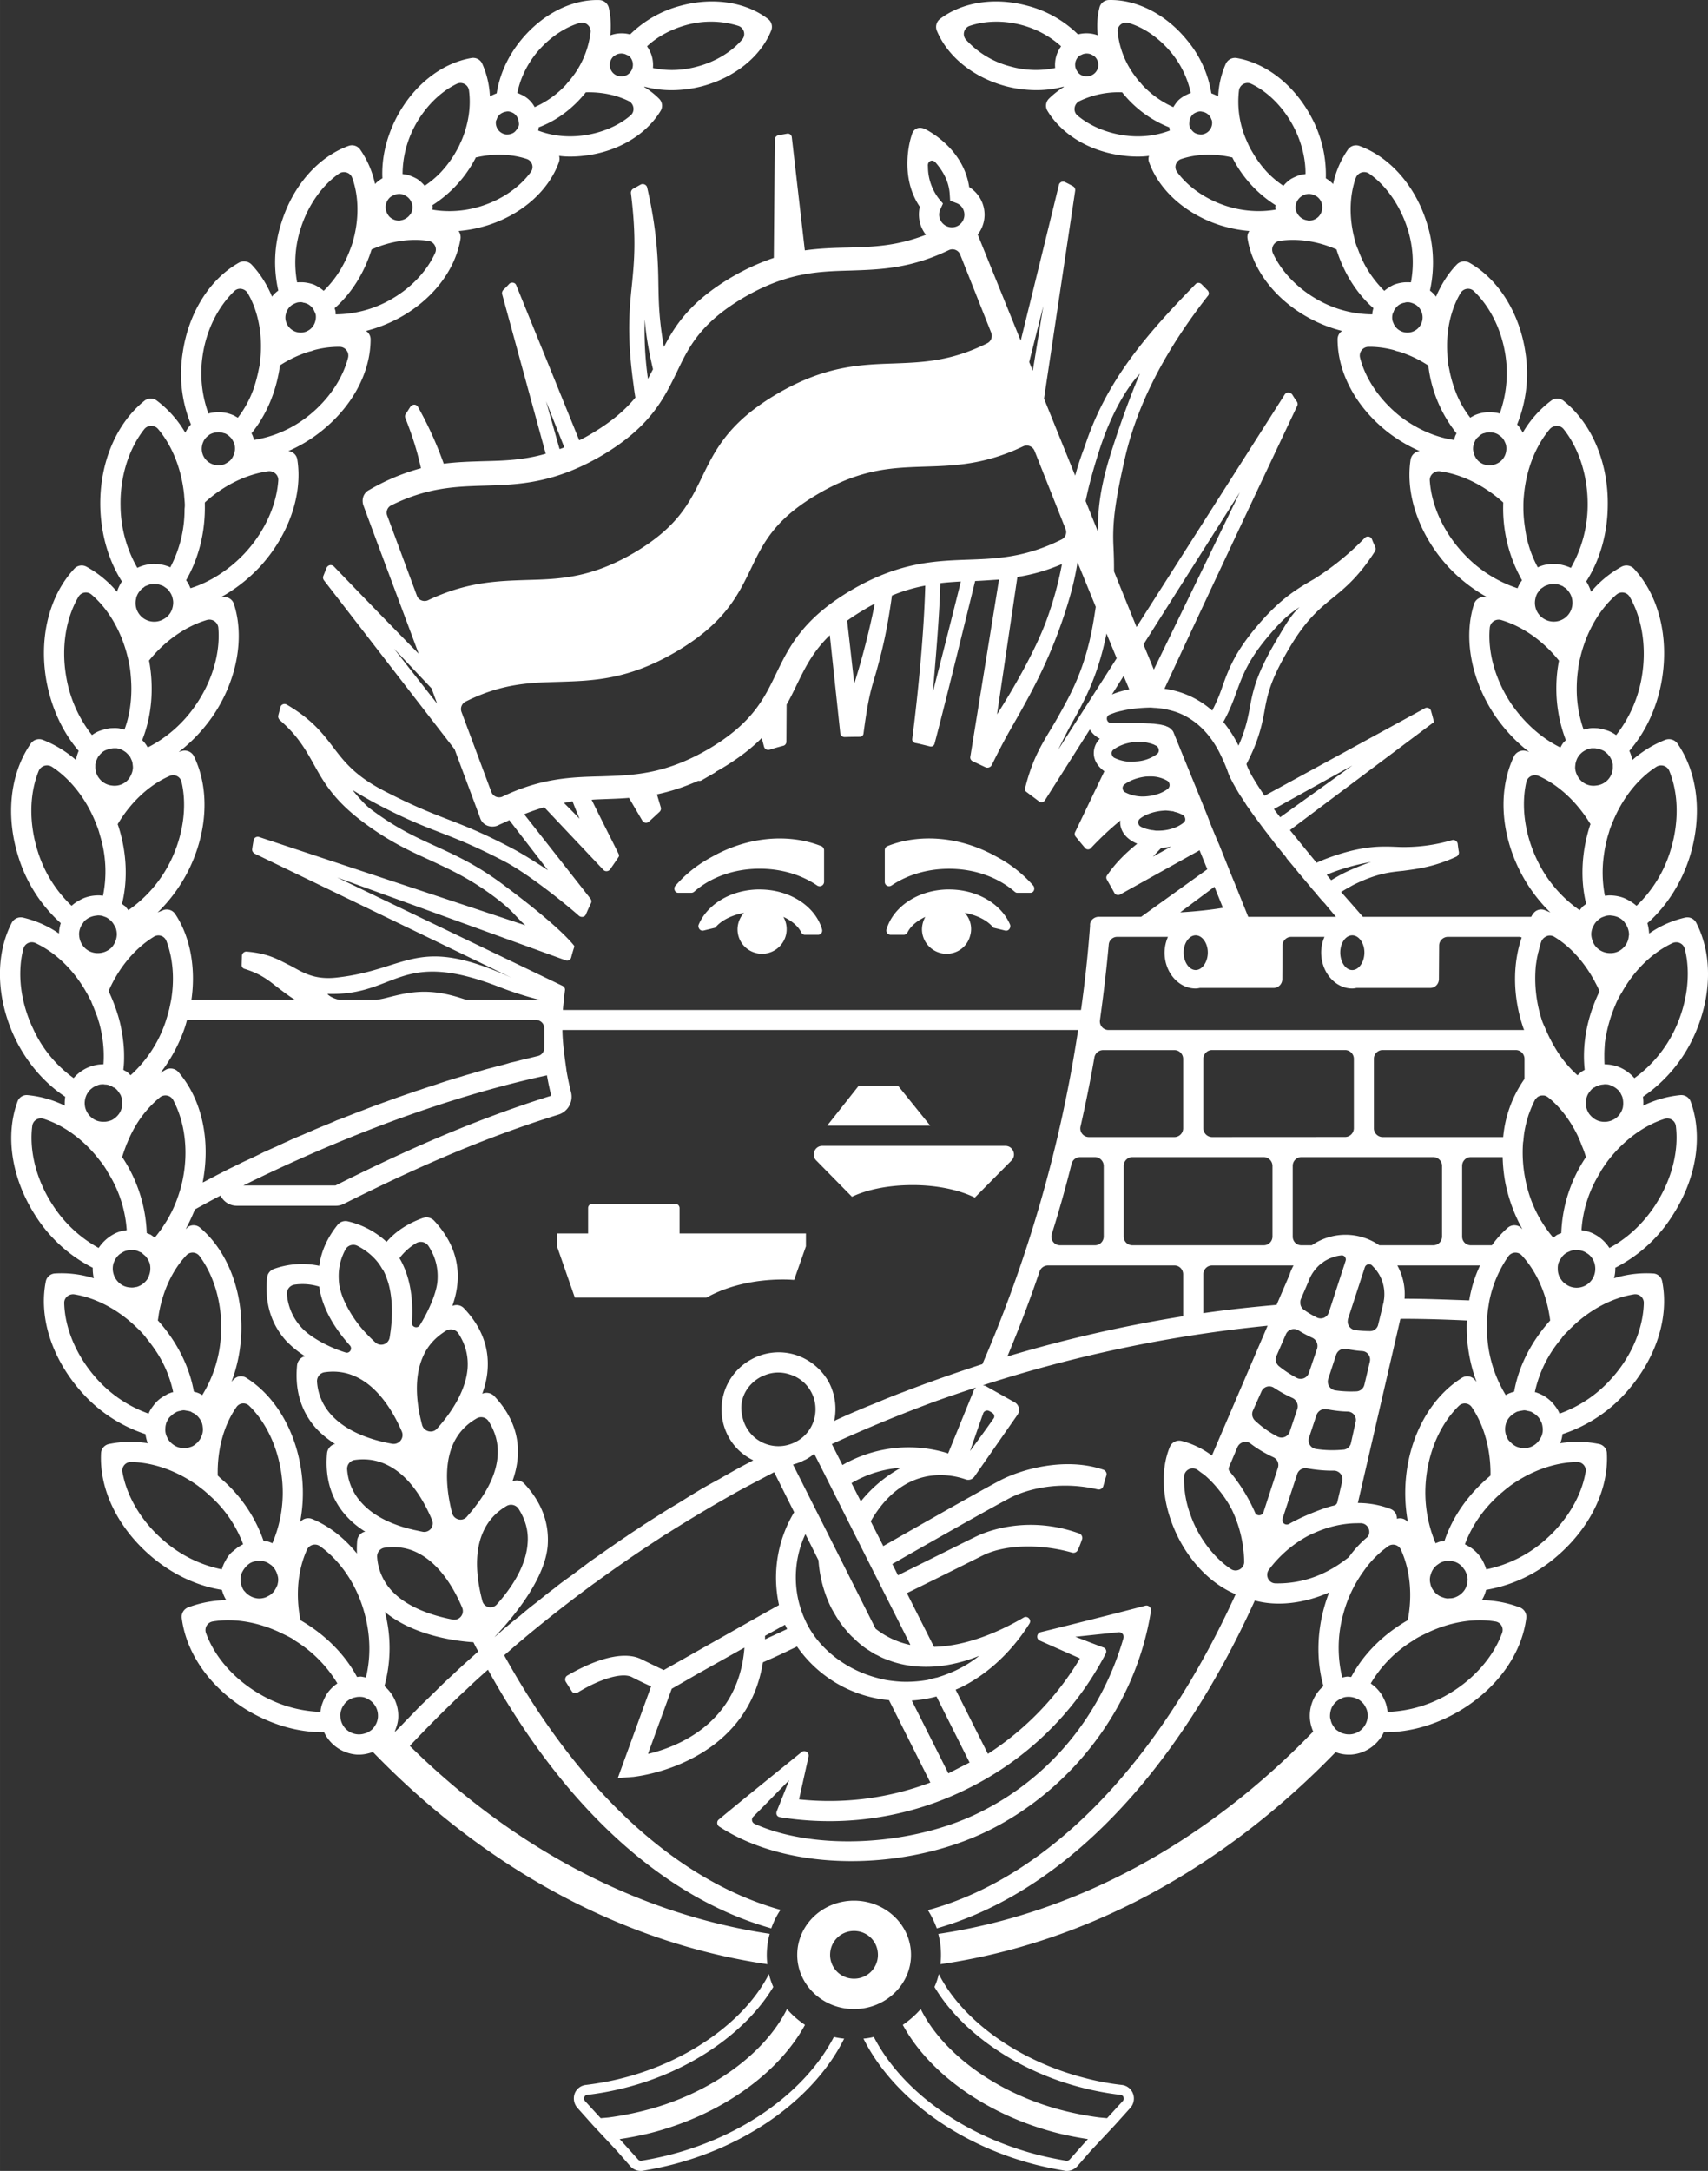 <svg xmlns="http://www.w3.org/2000/svg" viewBox="0 0 47.822 60.751" height="229.609" width="180.745"><rect x="0" y="0" width="47.822" height="60.751" fill="#333333" stroke="none"/><g fill="#fff"><path d="M25.149 30.388H24.04l-.88 1.112h2.885l-.897-1.112m3.006 1.679H23.02c-.207 0-.316.259-.166.408l1 1.016c.436-.208 1.036-.327 1.698-.327.685 0 1.302.133 1.742.35l1.028-1.039c.146-.15.04-.408-.17-.408m-9.125 1.737a.122.122 0 00-.12-.117h-2.323a.119.119 0 00-.118.117v.713h-.871v.36l.5 1.436h3.686c.547-.31 1.305-.507 2.142-.507.105 0 .212.004.312.012l.33-.941v-.36h-3.538v-.713m2.242-8.914c-.795 0-1.465.414-1.706.983-.031.07.025.191.137.167l.325-.079c.165-.202.453-.35.806-.416a.686.686 0 00-.156.645.68.68 0 00.488.478.689.689 0 00.771-1.01c.235.107.413.26.5.433.022.044.056.069.105.069h.365c.08 0 .135-.076.111-.157-.187-.64-.897-1.112-1.746-1.112"/><path d="M18.993 24.984h.37a.14.14 0 00.069-.027c.456-.401 1.109-.647 1.837-.647.614 0 1.176.173 1.61.47a.124.124 0 00.194-.101v-.886c0-.049-.034-.1-.078-.115-.89-.354-2.028-.28-3.053.295-.41.22-.732.474-1.027.809-.063.061-.035.202.078.202m7.581-.094c-.85 0-1.561.473-1.751 1.113a.121.121 0 00.119.157h.358c.05 0 .086-.025.11-.07.088-.173.266-.325.498-.432a.728.728 0 00-.094.345c0 .437.412.78.865.665a.671.671 0 00.482-.478.664.664 0 00-.148-.645c.349.066.639.214.801.416 0 0 .23.055.328.08.115.023.166-.097.138-.168-.241-.57-.915-.982-1.706-.982"/><path d="M24.962 24.78c.438-.297 1-.468 1.612-.468.724 0 1.378.244 1.84.645.017.013.04.027.066.027h.364c.121 0 .14-.14.085-.202a3.61 3.61 0 00-1.03-.81c-1.022-.575-2.169-.648-3.052-.294-.046.016-.074.066-.074.115v.886a.12.12 0 00.189.1"/><path d="M46.363 33.698c-.342.536-.803.96-1.302 1.226a1.106 1.106 0 00-.398-.374.9.9 0 00-.233-.094c-.011-.007-.02-.007-.034-.007-.038-.009-.077-.015-.116-.024a3.434 3.434 0 01.509-1.588c.017-.033.034-.071.057-.103a4.58 4.58 0 01.166-.241c.436-.57 1.001-.993 1.592-1.182a.242.242 0 01.318.2c.086.692-.112 1.49-.56 2.187m-.619 2.524a.24.24 0 01.282.244c-.018.701-.33 1.463-.88 2.083a3.543 3.543 0 01-1.478 1.01.915.915 0 00-.13-.217 1.01 1.01 0 00-.205-.208 1.014 1.014 0 00-.246-.14c-.04-.015-.078-.032-.112-.036a3.41 3.41 0 01.742-1.498c.024-.035.046-.07.074-.1.053-.052.104-.104.153-.155.014-.01.03-.035.049-.048.516-.506 1.14-.836 1.751-.935m-1.585 4.691c.149 0 .263.128.238.277-.116.691-.542 1.4-1.17 1.936a3.565 3.565 0 01-1.611.791 1.561 1.561 0 00-.096-.23 1.009 1.009 0 00-.177-.243.973.973 0 00-.223-.173l-.103-.056a3.4 3.4 0 01.588-1c.108-.131.229-.252.358-.372.034-.027.063-.058.097-.082.072-.065.147-.122.224-.182.582-.42 1.253-.657 1.875-.666m-2.292 4.463a.238.238 0 01.193.315c-.238.662-.775 1.286-1.488 1.707a3.607 3.607 0 01-1.72.508 1.158 1.158 0 00-.052-.246 1.436 1.436 0 00-.132-.264s-.002 0-.002-.003a1.198 1.198 0 00-.193-.214 1.481 1.481 0 01-.092-.07 3.472 3.472 0 011.17-1.19c.038-.021.066-.05.106-.07.08-.047.167-.088.253-.13.645-.321 1.35-.445 1.957-.343m-3.572 2.673a.548.548 0 01-.18.356.506.506 0 01-.321.13c-.038 0-.075 0-.112-.007a.856.856 0 01-.128-.035c-.012-.006-.022-.01-.027-.018a.666.666 0 01-.117-.073.679.679 0 01-.09-.12c-.002 0-.008-.014-.014-.02a.474.474 0 01-.048-.135.245.245 0 01-.018-.094.594.594 0 01.054-.26.533.533 0 01.21-.217c.028-.013.055-.03.085-.042a.398.398 0 01.157-.029h.039a.5.5 0 01.112.018c.04.007.086.03.129.046a.69.69 0 01.118.093c.034.032.06.07.082.112.018.035.035.065.046.101a.465.465 0 01.023.128v.066m-1.13-4.08a2.985 2.985 0 01-1.456.34c-.188-.005-.291-.223-.185-.376a3.344 3.344 0 011.126-.967c.214-.101.421-.185.633-.241.207-.054.408-.087.606-.096.074-.003.149-.003.223-.003.183.009.29.219.189.375 0 .002-.006.002-.006.006a2.975 2.975 0 00-.528.57c-.085.063-.174.13-.263.191-.11.074-.223.141-.338.201m-2.024-1.64a4.809 4.809 0 00-.712-1.151c-.032-.036-.034-.083-.016-.128l.235-.555c.063-.14.24-.19.363-.1.19.147.408.276.64.384a.24.24 0 01.13.293l-.405 1.246c-.038.107-.19.118-.235.012m-.674 1.58c-.381-.254-.729-.655-.972-1.135a2.874 2.874 0 01-.155-.36 2.866 2.866 0 01-.187-1.095.241.241 0 01.37-.191c.063.045.118.092.181.13.152.127.298.277.427.442.135.165.264.358.367.56a3.5 3.5 0 01.338 1.446c0 .187-.211.308-.37.202m.611-4.427l.242-.541a.237.237 0 01.352-.104c.164.106.333.203.52.286a.258.258 0 01.134.304l-.213.634a.242.242 0 01-.35.137 2.798 2.798 0 01-.63-.45.25.25 0 01-.055-.266m-1.385-2.735V35.66c0-.138.11-.247.244-.247h2.282a1.314 1.314 0 00-.112.26l-.363.843c-.682.06-1.368.132-2.051.232m-.565.086a38.427 38.427 0 00-4.922 1.126c.33-.79.631-1.578.902-2.38a.25.25 0 01.236-.167h3.542c.134 0 .242.11.242.247zm-5.622 1.34c-.668.216-1.327.445-1.981.692-.118.044-.23.09-.34.128-.239.093-.468.186-.698.284-.151.059-.304.121-.45.185-.218.09-.43.185-.645.284-.009.007-.02.015-.034.015a1.609 1.609 0 00-.144-1.07 1.63 1.63 0 00-.949-.78 1.582 1.582 0 00-1.215.123 1.594 1.594 0 00-.66 2.156c.16.305.41.533.702.674-.13.071-.264.138-.39.208a36.4 36.4 0 00-.567.32 17.24 17.24 0 00-.514.287c-.183.11-.363.22-.548.337-.169.105-.34.2-.507.308l-.536.34c-.163.115-.338.22-.502.337-.174.112-.347.24-.516.352-.168.12-.335.235-.504.354-.167.126-.33.25-.5.376-.163.117-.332.235-.492.369-.17.123-.325.253-.487.383a8.91 8.91 0 00-.482.392c-.163.123-.321.26-.48.393-.072.064-.145.132-.217.19-.011-.008 1.396-1.374 1.487-2.565.044-.637-.177-1.217-.661-1.732a.288.288 0 00-.298-.07c0 .004 0 .004-.006.004s-.018 0-.024.005c.076-.214.13-.435.147-.658.052-.64-.176-1.22-.662-1.733a.299.299 0 00-.301-.07h-.003a.097.097 0 00-.026.014c.077-.22.134-.44.149-.667.049-.635-.172-1.215-.663-1.73a.28.28 0 00-.295-.072c-.011.003-.023.003-.028.009.074-.211.129-.435.145-.66.05-.636-.177-1.217-.662-1.733a.293.293 0 00-.297-.07h-.006c-.425.152-.769.376-1.021.67a2.389 2.389 0 00-1.078-.573.282.282 0 00-.293.096c-.292.364-.464.752-.513 1.147a2.337 2.337 0 00-1.274.088.288.288 0 00-.187.241c-.073.7.108 1.302.535 1.773.158.164.335.307.525.426-.009.009-.02.009-.026.012h-.006a.295.295 0 00-.189.242c-.068.704.112 1.297.537 1.772.157.168.338.31.527.434l-.026.005H9.35a.304.304 0 00-.192.24c-.066.704.112 1.302.542 1.772.155.171.333.314.525.434-.012.004-.023.008-.029.008h-.006a.288.288 0 00-.188.24 2.569 2.569 0 00-.007.366c-.354-.437-.78-.773-1.259-.97a.291.291 0 00-.335.093c.077-.395.1-.81.058-1.239-.118-1.208-.7-2.258-1.56-2.8a.276.276 0 00-.344.032c-.03.021-.047.05-.072.072.154-.403.246-.845.27-1.302.06-1.203-.376-2.35-1.147-3.002a.278.278 0 00-.342-.025 1.072 1.072 0 01-.065.062c.094-.176.18-.355.257-.552.236-.13.47-.258.717-.387.09.174.259.285.462.285h2.758a.486.486 0 00.236-.055c1.66-.83 3.675-1.774 6.009-2.497a.524.524 0 00.353-.615 8.302 8.302 0 01-.13-.615c-.002-.055-.111-.689-.114-1.137h14.439a37.847 37.847 0 01-2.68 9.35m.022 1.38c.012-.05.087-.105.162-.071.027.015.073.038.096.06.05.023.072.105.032.154-.16.235-.657.91-.657.91s.27-.783.367-1.053m-.983 1.124l-.011-.01a3.707 3.707 0 00-2.768.234c-.06.027-.12.063-.178.096l-.297-.587a41.199 41.199 0 012.964-1.22c.026-.009.051-.015.078-.027.33-.116.661-.228 1-.337a.2.2 0 00-.068.083zm-2.438 1.332c-.002.007-.008.007-.008 0l-.258-.506a3.147 3.147 0 011.385-.43 3.746 3.746 0 00-1.12.936m1.378 4.008c.003.004 0 .012-.006.012a2.339 2.339 0 01-.958-.448h-.003l-1.164-2.316-.756-1.5-.393-.781c.105-.03.21-.066.312-.122.011-.004.023-.007.035-.014a1.28 1.28 0 00.246-.168l.316.625.928 1.849zm.931.593a4.323 4.323 0 001.004-.275c-.284.225-.582.39-.885.505-.09.037-.173.065-.265.093-.029.012-.054.014-.086.021-.066.018-.137.035-.2.054a3.45 3.45 0 01-.723.053 3.814 3.814 0 01-.341-.032 2.312 2.312 0 01-.338-.07c-.88-.225-1.626-.803-1.99-1.523a2.868 2.868 0 01-.046-2.495c.003-.005.009-.005.011 0l.361.723c.032.47.153.915.357 1.33.057.105.112.198.17.292.013.017.021.038.033.053.05.073.106.148.163.222.006.008.017.02.027.027.062.082.124.148.197.22.005.003.005.005.012.007.133.135.274.256.43.355.005.003.008.003.014.008.062.04.126.082.191.118a.604.604 0 01.07.033c.051.026.103.054.152.074.08.034.158.061.24.09.442.148.93.185 1.442.117m.731 2.71c.004.002 0 .002 0 .002l-.59.302s-.005 0-.005-.003L25.53 47.59s0-.002.005-.002c.224-.015.453-.05.68-.112l.006.001zm3.737-2.903s.054-.095.077-.144c.031-.064.01-.143-.064-.17-.168-.062-.787-.3-.787-.3l1.215-.128a.13.13 0 01.132.164c-.616 2.137-2.044 3.889-3.985 4.858-1.941.977-4.685 1.095-6.349.337a.124.124 0 01-.031-.198c.325-.323.904-.922 1.004-1.017l-.348.87c-.033.102.036.158.096.162.057.012.152.024.152.024a8.682 8.682 0 005.14-.843 8.666 8.666 0 003.748-3.615M20.759 39.46c-.029-.394.203-.749.55-.932l.024-.007a.996.996 0 01.762-.064c.267.077.49.254.62.501.129.24.151.524.074.783a1.016 1.016 0 01-.505.607c-.642.34-1.47-.053-1.525-.888m-7.254 5.338c-.144-.544-.25-1.291.008-1.896.138-.328.36-.575.668-.757a.251.251 0 01.341.082c.193.305.281.625.25.972-.049.659-.482 1.276-.86 1.697a.234.234 0 01-.407-.098m-.37 1.646c-.155.137-.31.28-.465.428a11.75 11.75 0 00-.443.422c-.15.147-.302.293-.458.443l-.429.441a7.637 7.637 0 01-.272.278.065.065 0 01-.012-.01c.049-.121.09-.25.095-.385a1.095 1.095 0 00-.388-.876 4.005 4.005 0 00.015-2.075c.803.664 1.987.816 2.478.847.042.09.088.173.134.257-.086.08-.169.152-.256.23m-2.554 1.63a.516.516 0 01-.052.172s0 .008-.006.008a.544.544 0 01-.11.148.61.61 0 01-.09.062h-.003a.24.24 0 01-.094.042.522.522 0 01-.694-.457c0-.02-.003-.042-.003-.066a.471.471 0 01.026-.128c.009-.036.026-.066.043-.101.029-.041.05-.08.084-.112a.583.583 0 01.122-.093c.037-.015.083-.04.13-.046a.431.431 0 01.111-.018h.035c.056 0 .106.008.157.029.028.011.055.03.083.042a.525.525 0 01.264.477c0 .013 0 .028-.003.041m-1.983-4.71a.243.243 0 01.355-.1c.576.41 1.043 1.085 1.255 1.887.17.618.175 1.24.038 1.794a1.456 1.456 0 00-.138-.027c-.04 0-.077.009-.112.009-.327-.612-.86-1.158-1.536-1.559-.006-.01-.015-.01-.024-.01-.008-.008-.014-.017-.022-.019-.141-.707-.076-1.41.184-1.975m1.335-2.508c.359-.05.689.012.995.185.577.321.952.977 1.17 1.496a.238.238 0 01-.264.328c-.083-.016-.166-.036-.258-.054-.037-.012-.082-.021-.123-.03-.473-.125-.989-.345-1.333-.733a1.527 1.527 0 01-.399-.92.249.249 0 01.212-.272m1.823-3.772c-.067.11-.234.053-.223-.07.038-.557-.015-1.19-.304-1.73-.013-.026-.031-.05-.042-.076.122-.163.28-.31.472-.423a.259.259 0 01.339.083c.195.302.278.621.252.976-.026.355-.27.884-.494 1.24m.483 2.894c-.13.15-.376.083-.422-.109-.143-.544-.24-1.275.014-1.876.135-.325.358-.57.671-.761a.257.257 0 01.335.084c.198.308.279.626.256.975-.052.652-.476 1.264-.854 1.687m.444 5.346c-.556-.108-1.276-.33-1.724-.819a1.534 1.534 0 01-.398-.928.245.245 0 01.215-.266c.359-.05.689.01.992.183.577.325.955.976 1.173 1.495a.242.242 0 01-.258.335m-.023-2.978c-.14-.544-.241-1.292.011-1.896.135-.322.358-.575.674-.756a.247.247 0 01.335.077c.196.308.28.628.253.98-.037.518-.318 1.012-.623 1.404l-.022.032c-.071.093-.147.175-.215.257-.126.147-.359.088-.413-.098m-3.567-3.945c.36-.05.682.012.992.186.567.321.944.957 1.167 1.474a.249.249 0 01-.275.342c-.556-.099-1.262-.324-1.701-.81a1.51 1.51 0 01-.398-.919.251.251 0 01.215-.273m.393-2.776c.012-.22.07-.437.183-.651a.251.251 0 01.327-.116c.201.1.373.23.51.38.075.082.14.17.193.267a.57.57 0 01.032.041c.066.123.111.255.151.387.117.44.11.915.055 1.323-.003.015-.012.088-.027.18a.24.24 0 01-.398.132 4.178 4.178 0 01-.226-.22 3.345 3.345 0 01-.617-.882 1.882 1.882 0 01-.168-.502 1.878 1.878 0 01-.015-.339m.313 2.028c.08.093-.01.235-.127.194-.435-.132-.983-.418-1.236-.704a1.552 1.552 0 01-.401-.923.25.25 0 01.218-.27 1.57 1.57 0 01.688.056l.006.053c.106.626.47 1.167.852 1.594m-.445 9.526a1.16 1.16 0 00-.195.214 1.438 1.438 0 00-.129.267.782.782 0 00-.055.246 3.59 3.59 0 01-1.717-.508c-.72-.42-1.255-1.045-1.493-1.707a.245.245 0 01.19-.315c.615-.102 1.318.022 1.962.344.086.04.17.082.256.13.034.02.066.048.1.069a3.558 3.558 0 011.174 1.19c-.036.026-.07.05-.093.07m-3.044-3.492c-.047.07-.072.153-.1.23a3.555 3.555 0 01-1.607-.79c-.634-.536-1.054-1.246-1.175-1.937a.24.24 0 01.24-.277c.623.01 1.288.246 1.875.666.058.047.113.085.167.13.022.017.037.031.06.052.032.024.06.055.092.082a3.407 3.407 0 01.946 1.372 1.346 1.346 0 00-.1.056c-.055.027-.095.07-.147.108-.023.026-.054.04-.077.065a.818.818 0 00-.174.243m-3.631-5.138c-.544-.62-.863-1.382-.88-2.083-.006-.148.132-.267.286-.244.608.099 1.234.43 1.75.935.068.062.134.132.197.204.027.029.05.064.078.1a4.4 4.4 0 01.304.419 3.3 3.3 0 01.436 1.078.49.49 0 00-.11.035.066.066 0 00-.037.012c-.031.017-.066.042-.1.056l-.11.073a.898.898 0 00-.202.208.897.897 0 00-.13.217 3.53 3.53 0 01-1.482-1.01M1.46 33.698C1.013 33 .815 32.203.903 31.51a.242.242 0 01.322-.2c.587.189 1.155.613 1.582 1.182.064.073.117.155.17.24.022.033.036.07.06.104a3.452 3.452 0 01.511 1.589c-.038.008-.081.014-.118.023-.014 0-.03 0-.038.007a.916.916 0 00-.23.094 1.185 1.185 0 00-.4.374 3.577 3.577 0 01-1.302-1.226M.929 28.79c-.359-.75-.45-1.563-.275-2.238a.244.244 0 01.34-.162c.563.263 1.074.756 1.426 1.382.049.082.09.168.135.252.015.044.029.076.046.116.036.086.071.18.105.268.03.068.048.147.073.223.105.39.145.776.117 1.152-.038 0-.074.003-.115.006-.094.01-.186.034-.277.067a1.101 1.101 0 00-.442.314 3.465 3.465 0 01-1.133-1.38m.129-4.965c-.25-.788-.238-1.607.026-2.252a.254.254 0 01.367-.117c.516.336.955.888 1.224 1.557.035.088.072.179.098.268l.034.121a3.413 3.413 0 01.077 1.663c-.038 0-.077-.009-.117-.009-.095 0-.19.01-.28.032a.984.984 0 00-.278.115 1.03 1.03 0 00-.204.144 3.533 3.533 0 01-.947-1.522m.795-4.893c-.141-.812-.011-1.626.342-2.228a.24.24 0 01.371-.062c.468.4.826 1.015 1 1.71.024.09.044.185.059.278.011.044.014.082.02.12.02.177.033.352.033.522 0 .402-.062.798-.194 1.146-.038-.011-.072-.023-.115-.026-.009-.003-.023-.01-.034-.01-.083-.013-.17-.007-.247-.004-.1.014-.197.04-.292.072a.891.891 0 00-.22.121 3.59 3.59 0 01-.723-1.639m1.522-4.77c-.017-.823.23-1.604.667-2.155a.251.251 0 01.38-.006c.4.47.661 1.128.733 1.844.005.092.018.187.02.287 0 .044-.005.082-.008.118a3.464 3.464 0 01-.399 1.626 1.068 1.068 0 00-.39-.093.916.916 0 00-.298.026c-.083.018-.16.046-.235.082a3.555 3.555 0 01-.47-1.73m2.423 3.187a.252.252 0 01.315.217c.06.695-.163 1.485-.637 2.17a3.598 3.598 0 01-1.34 1.182.82.82 0 00-.078-.12.388.388 0 00-.078-.083c.258-.644.336-1.405.203-2.177a.234.234 0 00-.012-.05c.451-.561 1.036-.965 1.627-1.139m-.063-3.227v-.06c.527-.48 1.167-.791 1.777-.873.154-.017.29.106.28.255-.048.698-.386 1.448-.95 2.05-.44.463-.972.8-1.509.968-.017-.039-.034-.08-.054-.12-.023-.045-.046-.07-.069-.104.347-.597.541-1.34.525-2.116m.843-1.54c0 .012 0 .027-.006.04a.324.324 0 01-.04.132.392.392 0 01-.1.145.77.77 0 01-.158.097.477.477 0 01-.36-.02.456.456 0 01-.251-.528c.006-.034.02-.059.03-.087a.407.407 0 01.14-.168c.01-.011.019-.017.03-.028a.49.49 0 01.245-.067s.005-.003.008-.003c.017 0 .034.003.052.006a.26.26 0 01.086.019c.02.002.036.008.06.016a.555.555 0 01.178.15c.008.018.02.03.03.053.01.022.022.038.033.061a.487.487 0 01.023.183M5.672 9.96c.103-.726.436-1.38.888-1.812.11-.112.295-.078.376.056.275.468.404 1.08.364 1.713-.009.093-.014.18-.026.273a2.412 2.412 0 01-.028.138 4.283 4.283 0 01-.143.544c-.11.308-.261.581-.445.818-.017-.01-.034-.022-.057-.034-.018-.004-.029-.022-.046-.027a1.254 1.254 0 00-.218-.073 1.065 1.065 0 00-.304-.017.782.782 0 00-.197.034 3.304 3.304 0 01-.164-1.613m2.161.308v-.04a3.34 3.34 0 01.809-.384c.051-.013.094-.021.146-.044a2.65 2.65 0 01.72-.094c.16 0 .275.15.238.304-.155.601-.565 1.206-1.15 1.658a3.286 3.286 0 01-1.488.645.632.632 0 00-.026-.1c-.012-.035-.025-.056-.04-.088.404-.493.685-1.138.791-1.857m.181-1.514a.418.418 0 01.2-.244h.006a.477.477 0 01.117-.047.656.656 0 01.082-.007c.034 0 .06.007.088.018.008 0 .02 0 .023.002.017.005.037.013.055.017a.43.43 0 01.186.155c.01.017.017.03.023.047.005.005.005.014.012.025.011.025.025.054.034.083a.43.43 0 01-.018.206v.002a.414.414 0 01-.197.242c-.01.006-.017.007-.023.014a.465.465 0 01-.109.034c-.006.003-.008 0-.015.003a.432.432 0 01-.481-.345.393.393 0 01.017-.205m.407-2.367c.204-.643.597-1.199 1.072-1.53.133-.086.316-.03.368.119.172.473.194 1.045.063 1.613-.02.077-.04.168-.069.252-.015.05-.034.094-.052.142-.07.193-.158.368-.258.542a2.96 2.96 0 01-.482.614 1.106 1.106 0 00-.275-.175A1.102 1.102 0 008.49 7.9c-.055-.003-.112 0-.172 0a3.094 3.094 0 01.103-1.513m1.973.627c.005-.014.005-.025.011-.033.53-.236 1.099-.315 1.592-.239.16.026.252.2.185.34-.24.528-.707 1.015-1.309 1.338a3.15 3.15 0 01-1.474.377c-.006-.032 0-.062-.006-.091-.006-.029-.017-.053-.023-.082.456-.399.815-.959 1.024-1.61m.43-1.351a.373.373 0 01.085-.129c.03-.03.07-.053.11-.068.014-.011.029-.011.037-.017a.411.411 0 01.12-.023h.003c.055 0 .113.017.154.04.099.045.17.132.2.232a.371.371 0 01.017.105.372.372 0 01-.046.173.162.162 0 01-.03.039.387.387 0 01-.228.146c-.024.004-.047.015-.067.015a.399.399 0 01-.27-.106.415.415 0 01-.113-.267c0-.047.01-.093.028-.14m.786-2.13c.286-.535.713-.96 1.178-1.186a.24.24 0 01.343.185c.06.443-.011.937-.211 1.406-.038.075-.066.156-.11.227-.026.05-.053.094-.08.143a3.1 3.1 0 01-.404.53 2.748 2.748 0 01-.435.361c-.06-.07-.13-.137-.21-.19a1.28 1.28 0 00-.28-.118c-.044-.008-.087-.014-.13-.02a2.88 2.88 0 01.339-1.337m1.7.9c.003-.015.006-.02.008-.026.503-.118 1-.1 1.429.04a.237.237 0 01.116.365c-.303.418-.797.765-1.372.95-.468.152-.952.18-1.382.105.002-.026.005-.046.005-.071 0-.02-.003-.04-.005-.056a3.44 3.44 0 001.2-1.307m.6-1.1a.293.293 0 01.155-.176.302.302 0 01.103-.032.192.192 0 01.104 0 .362.362 0 01.128.056.344.344 0 01.126.234c.004.03.01.056.004.087a.304.304 0 01-.076.14.275.275 0 01-.076.073.355.355 0 01-.23.044c-.005-.003-.005-.003-.009-.003a.328.328 0 01-.25-.378c.007-.014.018-.029.021-.045m1.112-1.853c.336-.407.768-.708 1.207-.838.155-.05.319.082.308.25a2.554 2.554 0 01-.43 1.151c-.047.068-.099.132-.148.197-.04.044-.077.086-.114.134a2.686 2.686 0 01-.874.623.785.785 0 00-.401-.36.233.233 0 00-.084-.033c.075-.387.258-.78.536-1.124m2.593 1.353c.14.079.169.284.045.393-.344.298-.831.502-1.356.567-.442.057-.869 0-1.236-.14.003-.017.012-.029.012-.043.003-.016.003-.032.003-.047.49-.182.949-.517 1.312-.97.007-.007.007-.01.01-.01.44-.013.863.076 1.21.25m-.44-1.253c.018-.017.03-.02.04-.026a.316.316 0 01.336-.017.204.204 0 01.089.055.336.336 0 01.035.39c-.015.021-.032.048-.055.068a.3.3 0 01-.23.084.314.314 0 01-.229-.097.326.326 0 01.015-.457m-13.37 15.2c.006-.02.006-.039.011-.059a.515.515 0 01.127-.215.197.197 0 01.071-.061c.017-.012.032-.029.052-.04.04-.019.084-.033.121-.048a.83.83 0 01.114-.014h.02c.04 0 .08.006.118.011a.85.85 0 01.14.05c.04.03.08.054.115.083.026.028.046.058.069.09.005.012.014.019.02.033a.475.475 0 01.054.15.421.421 0 01.012.093.574.574 0 01-.078.293.503.503 0 01-.192.18.521.521 0 01-.774-.547m1.278 5.102c.159.68.05 1.495-.317 2.235a3.607 3.607 0 01-1.173 1.354c-.026-.038-.057-.07-.083-.108a.75.75 0 01-.094-.07c.165-.667.137-1.433-.104-2.182-.006-.018-.014-.034-.018-.044.364-.618.886-1.104 1.454-1.352a.24.24 0 01.335.167M3.418 30.94a.481.481 0 01-.094.241.63.63 0 01-.098.101c-.009.004-.02.015-.026.018a.337.337 0 01-.117.063H3.08a.587.587 0 01-.132.028H2.93a.583.583 0 01-.14-.008.473.473 0 01-.206-.092.542.542 0 01-.198-.296.54.54 0 01.057-.392l.035-.053a.403.403 0 01.088-.089.432.432 0 01.095-.061c.045-.02.09-.04.135-.05a.59.59 0 01.1-.006c.02 0 .034.006.052.006a.31.31 0 01.132.03c.037.008.068.031.1.053a.102.102 0 01.037.013.49.49 0 01.107.115l.05.076a.555.555 0 01.044.303m-.64-9.157a.507.507 0 01-.108-.335v-.058a.649.649 0 01.091-.232c.02-.02.04-.047.064-.073.016-.009.031-.027.046-.04a.381.381 0 01.12-.063.448.448 0 01.103-.03.461.461 0 01.097-.014h.073c.04.006.077.019.117.03.042.017.083.044.123.07.03.02.055.047.083.076.006.008.018.012.029.028.032.04.051.09.072.136.012.029.02.06.023.09.007.057.017.107.005.166a.436.436 0 01-.04.136.516.516 0 01-.155.212.513.513 0 01-.393.1.513.513 0 01-.35-.199m.302 3.962c.008.005.023.014.031.025a.565.565 0 01.092.13.459.459 0 01.043.084.577.577 0 01.025.159.565.565 0 01-.148.373.543.543 0 01-.376.155.509.509 0 01-.376-.148.537.537 0 01-.152-.32c0-.017-.003-.03-.005-.05a.513.513 0 01.112-.324l.037-.057a1.45 1.45 0 01.106-.078.59.59 0 01.238-.072c.011 0 .023-.005.029-.005h.005c.04 0 .077.005.117.011.044.017.09.03.13.05a.61.61 0 01.092.067m1.58.588c.183.486.23 1.064.132 1.647-.018.093-.038.185-.058.282h-.003a3.042 3.042 0 01-.08.279c-.006.018-.008.036-.015.052a3.52 3.52 0 01-.98 1.496c-.035-.03-.063-.065-.103-.094-.012-.012-.026-.015-.032-.02a.29.29 0 01-.068-.04c.011-.078.017-.156.02-.242a5.04 5.04 0 000-.246v-.003a3.413 3.413 0 00-.027-.335 2.7 2.7 0 00-.046-.284v-.008a2.609 2.609 0 00-.06-.273v-.003a4.933 4.933 0 00-.275-.754c-.005-.017-.017-.031-.026-.05.285-.657.738-1.198 1.265-1.521a.238.238 0 01.355.117m-.513 9.432a.56.56 0 01-.318.25c-.035.002-.06.01-.089.014a.368.368 0 01-.084 0 .505.505 0 01-.232-.065.538.538 0 01-.255-.571.285.285 0 01.032-.09.188.188 0 01.026-.057c.023-.038.045-.076.077-.104a.332.332 0 01.09-.072.497.497 0 01.122-.064c.012 0 .014-.006.026-.006.04-.014.08-.014.124-.016.002 0 .011-.004.017-.004.042 0 .08.006.118.01.04.012.074.025.108.042.009.006.023.008.038.015a.274.274 0 01.068.055c.017.012.035.03.05.04a.594.594 0 01.129.216.564.564 0 01-.027.354.24.24 0 01-.02.053m.967-2.742c-.03.15-.072.293-.121.44-.008.025-.017.044-.023.065a3.305 3.305 0 01-.12.294c-.026.055-.049.108-.078.156a2.556 2.556 0 01-.12.213c-.04.062-.083.126-.124.191-.062.085-.126.17-.194.252-.032-.024-.066-.05-.1-.072l-.012-.01c-.038-.015-.071-.03-.112-.044a4.106 4.106 0 00-.656-2.08.288.288 0 00-.035-.043c.035-.115.075-.227.115-.334.008-.025.02-.048.029-.067.043-.107.09-.212.143-.312a3.06 3.06 0 01.773-.964.247.247 0 01.37.073c.33.62.434 1.433.265 2.242m.533 7.16a.47.47 0 01-.11.173s-.002.003-.002.007l-.072.062a.422.422 0 01-.091.055c-.032.011-.064.023-.095.031a.531.531 0 01-.097.01.477.477 0 01-.213-.03.576.576 0 01-.27-.228c-.002-.018-.014-.032-.022-.052a.458.458 0 01-.044-.244.43.43 0 01.013-.098c.005-.016.008-.04.016-.058a.854.854 0 01.06-.115.374.374 0 01.081-.082c.002-.005.006-.005.008-.005a.326.326 0 01.104-.078c.011-.004.017-.013.026-.016a.365.365 0 01.114-.033.306.306 0 01.1-.017c.013 0 .03.006.041.006.033.008.078.011.112.022.011.004.022.004.034.008l.04.026c.034.017.072.032.097.055a.553.553 0 01.158.195.407.407 0 01.04.146.48.48 0 01-.028.26m.542-2.86a3.548 3.548 0 01-.525 1.717c-.04-.02-.077-.047-.123-.061-.035-.017-.072-.02-.112-.036-.12-.676-.453-1.363-.972-1.952-.011-.016-.025-.026-.037-.039.012-.061.02-.124.028-.184.112-.642.379-1.222.763-1.63a.24.24 0 01.376.012c.418.562.644 1.356.602 2.173m1.588 6.992c-.002.003-.002.014-.002.02a.655.655 0 01-.07.146.348.348 0 01-.091.111.298.298 0 01-.11.074c-.008.01-.01.01-.022.015a.438.438 0 01-.129.042.448.448 0 01-.204-.004.54.54 0 01-.298-.187.181.181 0 01-.037-.044.616.616 0 01-.078-.24v-.092c.007-.018.007-.042.012-.065a.369.369 0 01.048-.122c.018-.036.037-.06.058-.09.034-.037.063-.074.1-.1a.4.4 0 01.131-.072.796.796 0 01.138-.026c.015 0 .024-.006.041-.006.023 0 .05.006.075.012a.15.15 0 01.036.003c.052.01.1.03.147.059l.077.052c.08.068.134.157.164.256.03.081.037.17.014.258m-.15-1.13c-.044-.017-.082-.035-.13-.048-.04-.003-.076-.003-.115-.01a4.032 4.032 0 00-1.225-1.776c-.006-.004-.013-.015-.023-.024-.008-.01-.025-.022-.037-.033-.017-.717.166-1.405.522-1.914a.232.232 0 01.364-.035c.5.488.837 1.243.917 2.07a3.617 3.617 0 01-.272 1.77m-2.46-14.408c.028-.081.049-.16.07-.236h9.767c.101 0 .235.077.235.244v.128c0 .136 0 .278-.002.414a.227.227 0 01-.181.225c-.152.038-.307.076-.461.111a4.475 4.475 0 01-.302.074 4.618 4.618 0 01-.379.104c-.105.03-.2.053-.3.08-.133.04-.264.076-.398.117-.096.027-.193.054-.294.087-.138.04-.278.084-.415.125-.095.032-.19.06-.28.094-.156.05-.32.102-.48.158-.074.023-.146.043-.215.071-.234.081-.474.162-.703.249-.049.018-.1.033-.149.053-.183.065-.366.135-.552.208-.09.029-.17.065-.256.098-.152.058-.295.119-.445.17a4.282 4.282 0 01-.286.122c-.135.056-.269.11-.405.17l-.295.128a5.523 5.523 0 00-.392.171 6.6 6.6 0 00-.299.138c-.123.053-.252.112-.376.167-.102.053-.202.1-.304.15-.119.055-.243.108-.363.17-.098.048-.199.099-.3.146l-.351.18c-.094.053-.195.1-.292.154-.029.017-.061.03-.09.044.23-1.178-.019-2.328-.682-3.094a.291.291 0 00-.336-.07 2.32 2.32 0 00-.166.1c.281-.364.516-.786.677-1.25m8.811-1.159a9.52 9.52 0 001.132.362h-2.05c-.138-.043-.28-.092-.447-.132-.751-.187-1.252-.059-1.732.06-.118.033-.23.053-.332.072h-1.05c-.18-.043-.29-.111-.332-.167 1.96.062 1.984-1.29 4.811-.195m1.456 3.045c-2.36.737-4.383 1.683-6.041 2.512h-2.58c1.723-.852 4.974-2.32 8.501-3.083.031.184.072.374.12.57M9.44 24.555l6.397 2.318a.116.116 0 00.157-.087c.026-.1.055-.2.084-.285.003-.018 0-.031-.006-.04-.373-.462-1.276-1.177-1.924-1.66-.753-.573-1.353-.847-1.93-1.112-.584-.265-1.138-.518-1.858-1.061-.198-.152-.49-.52-.49-.52s.395.241.642.37c.837.443 1.34.636 1.83.825.501.196.972.38 1.789.806.64.334 1.665 1.15 2.081 1.52.06.05.164.037.193-.043.042-.096.094-.216.143-.314a.12.12 0 00-.016-.123c-.19-.245-.957-1.22-1.856-2.363.195-.082.387-.143.562-.196l1.657 1.753c.051.056.146.045.19-.017.074-.109.17-.244.231-.34.017-.02.023-.052.006-.086-.101-.21-.398-.788-.757-1.519.112-.01.218-.012.332-.017.235-.009.471-.015.714-.036l.374.638a.12.12 0 00.192.02l.289-.267a.127.127 0 00.037-.12l-.11-.37c.36-.076.741-.194 1.157-.379.03.007.069.005.095-.014l.375-.216c.009-.008.017-.013.02-.024.058-.026.104-.058.158-.087.49-.291.852-.577 1.13-.857l.063.24a.124.124 0 00.148.09 7.54 7.54 0 01.39-.112c.052-.01.089-.061.089-.115l.006-1.038c.107-.185.195-.372.286-.557.23-.472.448-.924.924-1.384l.293 2.744c.005.062.062.106.122.106.087-.003.264-.007.422-.007.057 0 .1-.037.106-.093.152-1.15.233-1.277.377-1.795.134-.495.272-1.002.42-2.066a4.72 4.72 0 01.932-.277c-.046 1.734-.303 3.823-.364 4.29-.006.058.03.1.083.114.1.017.258.059.41.095a.105.105 0 00.13-.07c.27-1.018.679-2.69 1.138-4.558.22-.008.44-.026.668-.04l-.803 4.957c-.012.057.023.107.072.13.114.052.238.112.346.162.067.034.15.005.184-.061.172-.351.336-.67.545-1.036.49-.856.995-1.745 1.424-2.991.242-.698.365-1.214.43-1.648l.511 1.25a15.16 15.16 0 01-.112.668c-.232 1.143-.582 1.765-.952 2.427-.338.6-.676 1.009-.915 1.985a.092.092 0 00.038.099c.106.081.23.172.344.258.054.05.135.037.175-.025l1.256-1.98c.066.112.166.2.28.259a.57.57 0 00-.168.44c.014.184.123.349.295.47l-.817 1.7a.116.116 0 00.017.134c.077.093.172.212.259.312a.106.106 0 00.165.003c.29-.308.562-.557.826-.772-.006.026-.006.055-.006.079.014.238.178.437.445.558.012.002.02.007.031.014-.3.242-.593.519-.845.886a.101.101 0 00-.006.113c.06.112.146.253.21.375a.12.12 0 00.16.048l2.227-1.239.216.532-1.853 1.33h-1.193c-.114 0-.237.095-.237.222v.04a35.39 35.39 0 01-.253 2.345H15.762v-.029a7.9 7.9 0 01.027-.253c.006-.092.018-.182.029-.266.01-.053-.02-.1-.066-.126zm6.787-1.642s-.162-.17-.437-.444c.078-.013.158-.029.24-.044.114.294.197.488.197.488m8.266-6.02a21.833 21.833 0 01-.574 2.238l-.2-1.762a5.66 5.66 0 01.476-.308c.1-.062.2-.119.298-.168m2.41-.62a365.217 365.217 0 01-.785 3.097c.063-.738.184-2.064.21-3.051.195-.024.387-.035.576-.047m2.83-.487a9.75 9.75 0 01-.392 1.458c-.416 1.204-1.426 2.747-1.426 2.747l.57-3.844c.388-.061.8-.17 1.248-.361m-15.66 6.505a.232.232 0 01-.318-.13l-.835-2.238a.234.234 0 01.114-.288c1.019-.51 1.796-.53 2.61-.553.955-.03 1.941-.053 3.288-.845 1.36-.801 1.732-1.578 2.1-2.337.335-.7.66-1.369 1.863-2.072 1.212-.713 2.078-.738 2.998-.769.824-.026 1.67-.05 2.75-.566a.237.237 0 01.322.123l.868 2.187a.23.23 0 01-.109.294c-1.017.507-1.797.537-2.614.566-.956.035-1.938.07-3.284.858-1.352.801-1.731 1.578-2.095 2.33-.34.708-.668 1.383-1.878 2.102-1.23.719-2.105.744-3.025.774-.826.02-1.67.045-2.756.564m-2.08-5.496c-.125.061-.276.003-.32-.123l-.83-2.238a.229.229 0 01.108-.29c1.018-.504 1.797-.527 2.614-.552.953-.029 1.939-.056 3.287-.844 1.356-.803 1.731-1.583 2.099-2.334.335-.706.659-1.366 1.86-2.079 1.213-.71 2.085-.738 3.002-.763.826-.028 1.67-.051 2.75-.57a.235.235 0 01.32.12l.87 2.19a.233.233 0 01-.11.294c-1.015.507-1.797.535-2.614.566-.955.032-1.938.067-3.283.858-1.356.8-1.732 1.58-2.095 2.331-.345.707-.669 1.38-1.881 2.1-1.231.723-2.103.745-3.026.771-.82.028-1.668.05-2.752.563m-.958 1.36l1.05 1.111.155.427-1.205-1.537m4.766-5.636c-.044.017-.087.037-.133.047l-.378-1.337zm2.253-3.574c.032.402.095.81.23 1.389-.046.087-.09.176-.141.267a9.49 9.49 0 01-.09-1.656m8.147-4.392c.189.219.37.51.392.88l.012.183.168.064c.096.034.17.104.207.2a.355.355 0 01-.197.458.358.358 0 01-.459-.197.346.346 0 01.006-.282l.074-.163-.114-.134a1.473 1.473 0 01-.307-.904c-.022-.144.12-.223.218-.105m3.013 4.01l-.295 1.813-.1-.244c.138-.554.272-1.08.395-1.569m1.557 4.073c.485-1.537 1.147-2.18 1.147-2.18s-.415.944-.846 2.333c-.287.942-.336 1.556-.327 2.093l-.347-.86c.075-.366.187-.802.373-1.386m.497 5.785l-1.639 2.562s.23-.471.359-.701c.37-.66.752-1.342.995-2.553zm.352.87c-.169.033-.33.079-.485.144l.328-.52zm-.427 1.912c-.066-.044-.101-.16-.018-.223.115-.087.315-.188.597-.216a.994.994 0 01.281.002l.014.005c.04.007.074.014.11.025.01 0 .025.005.036.007.023.006.051.019.077.026.035.013.064.033.092.043.07.047.095.164.02.226a1.077 1.077 0 01-.599.21c-.054.01-.1.01-.143.01a1.101 1.101 0 01-.467-.115m.291.75c.107-.081.297-.178.558-.216.011 0 .023-.005.04-.005h.002c.052-.004.098-.004.144-.004a.91.91 0 01.458.122c.052.03.08.112.052.174a.122.122 0 01-.032.045c-.108.09-.312.19-.599.215a1.084 1.084 0 01-.604-.113c-.073-.036-.101-.157-.019-.218m1.309 1.736l-.51.285s.106-.12.24-.253c.018 0 .037 0 .058-.002.07 0 .14-.016.212-.03m-.247-.448a2.092 2.092 0 01-.176.005l-.102-.016c-.015 0-.032 0-.044-.007a.409.409 0 01-.085-.018c-.02-.002-.038-.01-.055-.014-.019-.006-.037-.011-.055-.02a.438.438 0 01-.093-.042c-.07-.037-.098-.158-.012-.222.105-.084.306-.182.59-.216.067-.005.124-.014.178-.005.03 0 .049.007.072.007.029.007.06.007.086.01.031.016.063.022.094.03a.894.894 0 01.178.075c.067.038.098.158.02.213-.114.093-.31.194-.596.22m-.375-3.44h.037c.051 0 .097.009.146.009.123.01.25.024.367.056.117.026.229.062.335.107.45.198.815.553 1.09 1.086.002.005.006.005.006.013.083.166.16.335.229.53.035.102.095.223.169.357.046.083.1.176.16.275.063.094.13.193.198.306.086.12.172.246.268.373l.208.28c.094.124.193.247.287.374.112.145.224.28.342.424l.014.029c.114.137.23.273.344.416.092.107.184.219.276.326.06.072.111.14.174.204.088.11.18.22.275.318.106.13.212.254.312.373h-2.457l-.3-.747-.181-.443-.336-.838-.049-.108-.178-.432-.102-.266-.19-.472-.347-.85-.4-.984a.242.242 0 00-.03-.062.038.038 0 01-.01-.014l-.035-.032c-.004-.01-.006-.012-.012-.015a.346.346 0 00-.126-.07c-.009-.006-.011-.009-.015-.009a1.867 1.867 0 00-.077-.022h-.01c-.07-.023-.151-.025-.242-.04h-.012c-.046-.003-.091-.008-.147-.008-.157-.009-.349-.009-.578-.009-.084-.003-.166-.003-.262-.003-.108 0-.145.003-.203 0-.031 0-.083-.022-.1-.062a.119.119 0 01.055-.17 2.89 2.89 0 01.215-.079c.028-.003.054-.014.086-.021.046-.009.086-.02.132-.029.223-.044.46-.065.674-.07m2.546-6.026l-2.409 4.962-.29-.704zm-.09 5.574c.17-.454.321-.886.915-1.58.387-.454.55-.58.846-.783-.247.245-.353.428-.645.924-.496.841-.637 1.293-.73 1.798-.065.357-.13.7-.334 1.157a3.461 3.461 0 00-.425-.662c.178-.319.279-.59.374-.854m3.24 2.07l-2.022 1.45c-.063-.082-.12-.15-.175-.23zm-.204 2.873a5.83 5.83 0 01.728-.172 7.042 7.042 0 00-.689.275c-.166.079-.303.16-.429.236-.037-.047-.083-.098-.126-.152.143-.063.313-.125.516-.187m-3.845 2.362c0 .266-.157.49-.339.49-.183 0-.338-.224-.338-.49 0-.263.155-.481.338-.481.182 0 .339.218.339.48m-.772-1.123l.958-.716.238.589c-.6.1-1.196.127-1.196.127m4.818 2.131c.04 0 .077-.008.117-.015h2.059c.14 0 .247-.108.249-.246l.006-.94a.246.246 0 01.243-.244h1.99c.029 0 .056.005.078.02-.258.752-.25 1.672.05 2.541a.252.252 0 01.018.046H31.034a.243.243 0 01-.237-.273c.097-.695.183-1.414.246-2.112a.235.235 0 01.238-.222h1.42a1.135 1.135 0 00-.095.438c0 .555.39 1.007.871 1.007.04 0 .08-.008.116-.015h2.064a.246.246 0 00.246-.246l.006-.94c0-.135.11-.244.241-.244h.934c-.06.137-.092.284-.092.438 0 .555.394 1.007.87 1.007m0-1.488c.185 0 .34.218.34.48 0 .267-.155.492-.34.492-.187 0-.336-.225-.336-.491 0-.263.149-.481.336-.481m4.822 4.02a3.336 3.336 0 00-.596 1.626h-3.375a.248.248 0 01-.246-.246V29.63c0-.133.11-.246.246-.246h3.727c.135 0 .244.113.244.246zm-5.293 8.715a.248.248 0 01-.203-.317l.223-.682a.254.254 0 01.287-.163c.146.03.292.053.441.062.15.007.248.151.216.294l-.153.645a.24.24 0 01-.212.188 3.136 3.136 0 01-.599-.027m-.539 1.64a.243.243 0 01-.203-.312l.211-.636a.254.254 0 01.285-.166c.195.037.396.063.59.067a.234.234 0 01.22.297l-.128.577a.238.238 0 01-.192.19c-.25.025-.513.025-.783-.017m-.248.543c.248.042.501.068.742.063a.24.24 0 01.235.294l-.138.592a.12.12 0 01-.092.09c-.24.05-.854.284-1.261.517a.126.126 0 01-.18-.15l.41-1.248a.243.243 0 01.284-.158m-.25-3.865c.123.08.252.146.39.21.114.054.168.18.134.302l-.23.679a.242.242 0 01-.343.14 3.098 3.098 0 01-.501-.331.247.247 0 01-.064-.283l.264-.606a.244.244 0 01.35-.11m1.321-1.942l-.47 1.443a.24.24 0 01-.347.134 2.498 2.498 0 01-.36-.217.199.199 0 01-.064-.08c-.003-.002-.006-.006-.01-.017a.269.269 0 01-.016-.096c0-.03 0-.062.014-.095l.21-.488a1.14 1.14 0 01.298-.457c.045-.041.086-.069.134-.104.004 0 .004 0 .004-.005a1.892 1.892 0 01.154-.084c.046-.017.09-.035.136-.05a.99.99 0 01.189-.038c.09-.017.157.071.128.154m1.078 1.064c-.005.032-.011.063-.014.097-.012.038-.021.085-.031.128l-.119.488a.23.23 0 01-.223.187c-.14 0-.28-.009-.427-.03a.24.24 0 01-.2-.284c0-.017 0-.023.006-.033l.47-1.442a.124.124 0 01.197-.052c.035.038.072.075.103.113.187.227.273.52.238.828m2.185-1.745v-1.981c0-.131.109-.244.244-.244h.891c.006.248.032.504.083.758.095.454.259.881.469 1.26a1.621 1.621 0 01-.067-.063.284.284 0 00-.345.025 2.87 2.87 0 00-.441.488h-.59a.242.242 0 01-.244-.243m.502.808c-.144.3-.246.631-.304.978-.61-.02-1.212-.047-1.81-.047a1.66 1.66 0 00-.202-.931zm-5.245-2.79c0-.13.107-.243.242-.243h3.692c.135 0 .247.113.247.244v1.98a.245.245 0 01-.247.244h-1.51a1.666 1.666 0 00-1.89 0h-.292a.24.24 0 01-.242-.243zm-2.26-.803a.247.247 0 01-.243-.246V29.63c0-.133.11-.246.244-.246h3.725c.135 0 .246.113.246.246v1.942a.248.248 0 01-.246.246zm-2.473.804c0-.131.11-.244.244-.244h3.675a.25.25 0 01.247.244v1.98a.245.245 0 01-.247.244h-3.675a.243.243 0 01-.244-.243zm-.559 0v1.98a.245.245 0 01-.247.244h-.974a.241.241 0 01-.233-.313 33.65 33.65 0 00.556-1.973.25.25 0 01.238-.182h.413a.25.25 0 01.247.244m-.413-.804a.241.241 0 01-.236-.297 38.97 38.97 0 00.388-1.932.248.248 0 01.238-.205h2.005c.134 0 .242.113.242.246v1.942a.245.245 0 01-.242.246zm8.926 13.52l-.051.03c-.677.4-1.206.946-1.532 1.558-.04 0-.078-.01-.115-.01a1.119 1.119 0 00-.137.028 3.537 3.537 0 01.033-1.794 3.64 3.64 0 01.569-1.189c.157-.227.34-.418.535-.58l.152-.117a.242.242 0 01.354.1c.258.564.329 1.267.192 1.974m.005-2.74c-.072-.098-.197-.132-.31-.098a.277.277 0 00-.165-.27 2.545 2.545 0 00-.927-.172l1.19-5.15c.015 0 .034-.004.052-.004.598 0 1.204.019 1.809.047a5.257 5.257 0 000 .409c.028.457.118.899.27 1.302-.026-.022-.044-.051-.066-.072a.278.278 0 00-.345-.032c-.862.542-1.45 1.592-1.564 2.8a4.48 4.48 0 00.056 1.24m1.548 1.28c.02.03.044.054.06.09l.003.003c.015.043.038.077.046.12.003.022.01.046.01.064a.252.252 0 010 .092.515.515 0 01-.078.24.547.547 0 01-.333.231.553.553 0 01-.103.008c-.049.01-.092-.002-.138-.013l-.028-.01c-.043-.015-.086-.029-.123-.054a.636.636 0 01-.107-.087.092.092 0 01-.017-.025.439.439 0 01-.112-.223.435.435 0 01.012-.258.503.503 0 01.166-.256c.026-.018.045-.033.074-.052a.451.451 0 01.152-.06c.012-.002.02-.002.035-.002.025-.006.048-.012.078-.012.011 0 .02.006.034.006a.748.748 0 01.14.026.49.49 0 01.13.071.595.595 0 01.1.1m-.528-.752c-.038.008-.077.008-.111.01-.049.014-.09.032-.136.05a3.663 3.663 0 01-.27-1.771c.078-.827.417-1.582.918-2.07a.235.235 0 01.367.035c.347.51.534 1.197.522 1.914a.2.2 0 00-.04.033c-.605.512-1.032 1.144-1.25 1.8m1.953-4.184c-.04.015-.072.019-.106.036-.052.014-.089.041-.13.06a3.584 3.584 0 01-.522-1.716c-.01-.11-.006-.226-.002-.343.002-.095.011-.189.02-.28.002-.015.005-.033.005-.049l.037-.229a3.31 3.31 0 01.54-1.272.242.242 0 01.378-.012c.416.453.7 1.1.788 1.814-.01.013-.022.023-.036.04-.517.588-.855 1.275-.972 1.951m.785.926c.006.03.011.062.015.098a.49.49 0 01-.043.244l-.03.052a.524.524 0 01-.363.255.434.434 0 01-.14.002l-.03-.002a.679.679 0 01-.131-.038.638.638 0 01-.12-.077l-.015-.015c-.032-.032-.064-.06-.091-.093-.024-.036-.037-.073-.056-.112a.546.546 0 01.011-.406.51.51 0 01.162-.195.63.63 0 01.132-.08c.014-.005.025-.005.037-.009.04-.011.077-.014.112-.022.014 0 .029-.006.042-.006.032 0 .064.006.099.017.042.006.08.015.117.033.008.003.017.012.022.016.046.022.08.049.118.083.026.022.052.05.074.082.02.038.044.075.06.115.01.018.012.042.018.058m.58-4c0-.005-.004-.007-.006-.007-.029-.032-.051-.067-.072-.097a.513.513 0 01-.066-.255.53.53 0 01.015-.152.526.526 0 01.072-.139.417.417 0 01.18-.172c.011-.007.02-.01.034-.015a.622.622 0 01.106-.042c.038-.004.078-.01.118-.01.006 0 .011.004.02.004.04.002.083.002.12.016.009 0 .017.006.026.006.046.015.09.039.126.064a.38.38 0 01.09.072.433.433 0 01.076.104c.012.018.02.039.029.057a.55.55 0 01.003.395.521.521 0 01-.631.317.456.456 0 01-.149-.073.517.517 0 01-.092-.073m-1.05-4.34c.027-.12.058-.232.095-.348.012-.022.018-.054.03-.077.042-.11.088-.22.143-.323.014-.03.04-.05.063-.073.006-.01.014-.012.022-.016.024-.017.044-.023.06-.03.012-.002.022-.005.03-.005a.494.494 0 01.09 0h.004a.358.358 0 01.1.05c.302.24.562.57.766.953a2.857 2.857 0 01.172.388c.047.107.089.22.121.337a.147.147 0 00-.032.042 4.081 4.081 0 00-.659 2.081 1.548 1.548 0 00-.112.045c-.04.023-.075.057-.112.081a3.51 3.51 0 01-.777-1.61 3.786 3.786 0 01-.07-1.04.776.776 0 01.01-.06c.01-.137.028-.267.057-.395m.29-4.484c0-.02.006-.04.008-.067.014-.089.025-.176.046-.258a.304.304 0 01.02-.08c.023-.1.049-.208.086-.307a.318.318 0 01.075-.095c.002 0 .002-.002.005-.002a.295.295 0 01.098-.05.242.242 0 01.183.03c.378.228.714.574.981.993.052.081.1.166.146.247.003.006.006.01.006.015.046.083.091.175.132.266-.006.019-.018.033-.023.05-.339.715-.468 1.464-.393 2.149-.035.024-.068.036-.094.059-.041.029-.075.065-.107.094a3.198 3.198 0 01-.642-.792 4.056 4.056 0 01-.24-.474c-.035-.079-.07-.153-.101-.23A3.787 3.787 0 0143 27.045m.062-2.928c-.37-.74-.48-1.555-.326-2.235.035-.15.2-.23.344-.167.559.248 1.082.734 1.454 1.352a.1.1 0 00-.02.044c-.238.75-.267 1.515-.103 2.182l-.092.07c-.035.038-.06.07-.09.108a3.584 3.584 0 01-1.167-1.354m-.72-4.38c-.47-.686-.693-1.476-.63-2.171a.251.251 0 01.313-.217c.594.174 1.178.578 1.625 1.139a4.08 4.08 0 00.193 2.227c-.028.025-.058.05-.081.082-.026.035-.046.074-.072.121-.51-.25-.98-.662-1.347-1.181m-1.362-4.243c-.565-.602-.904-1.352-.949-2.05-.009-.149.129-.272.28-.255.612.082 1.245.393 1.778.873-.002.025-.002.041-.002.06a4.081 4.081 0 00.527 2.116c-.02.033-.048.059-.068.104-.024.04-.04.081-.058.12a3.601 3.601 0 01-1.508-.968m-1.757-3.826c-.577-.452-.992-1.057-1.144-1.658a.245.245 0 01.235-.304c.238-.004.478.029.722.094.05.023.095.031.146.044a3.3 3.3 0 01.806.384c0 .018.007.03.007.04a3.73 3.73 0 00.784 1.857c-.011.032-.028.053-.04.088-.01.031-.017.07-.025.1-.508-.072-1.03-.299-1.49-.645M36.952 8.42c-.6-.323-1.072-.81-1.313-1.338a.247.247 0 01.185-.34c.5-.076 1.064.003 1.599.239.002.008.002.019.007.033.21.651.569 1.211 1.024 1.61-.008.03-.017.053-.02.082-.012.029-.006.06-.012.091a3.126 3.126 0 01-1.47-.377m-2.62-2.657c-.574-.185-1.068-.532-1.375-.95a.236.236 0 01.122-.365c.423-.14.925-.158 1.427-.04.003.006.006.011.011.026a3.37 3.37 0 001.196 1.307c0 .016-.006.037-.006.056 0 .025.006.045.006.07-.43.075-.909.048-1.382-.104M31.98 2.375c-.037-.048-.077-.09-.117-.134-.049-.065-.1-.13-.146-.197a2.473 2.473 0 01-.424-1.152.237.237 0 01.303-.25c.443.13.87.432 1.205.84.279.342.459.736.539 1.123a.282.282 0 00-.086.034.896.896 0 00-.258.165c-.055.058-.1.123-.144.194a2.68 2.68 0 01-.872-.623m-.458 1.42c-.525-.066-1.009-.27-1.36-.568-.122-.109-.093-.314.053-.393a2.522 2.522 0 011.204-.25 3.163 3.163 0 001.319.98c.006.015.002.03.006.047 0 .014.008.026.012.042a2.55 2.55 0 01-1.234.141m-1.333-2.201a.186.186 0 01.084-.055.315.315 0 01.335.017c.01.007.028.009.04.026a.319.319 0 01-.213.554.302.302 0 01-.231-.084c-.024-.02-.035-.047-.052-.069a.323.323 0 01.037-.39m3.363 1.534a.19.19 0 01.103 0 .316.316 0 01.26.208c.006.016.016.03.018.045a.325.325 0 01-.249.378c-.003 0-.003 0-.006.003a.367.367 0 01-.232-.044.342.342 0 01-.078-.074.23.23 0 01-.068-.14c-.006-.03 0-.056 0-.086a.325.325 0 01.123-.234.403.403 0 01.13-.056m1.137-.594a.241.241 0 01.345-.185c.47.226.893.65 1.178 1.187.229.434.344.906.34 1.337a2.413 2.413 0 00-.131.02c-.097.028-.192.07-.277.118a.948.948 0 00-.21.19h-.003a2.768 2.768 0 01-.434-.36 3.001 3.001 0 01-.402-.531l-.085-.143a3.627 3.627 0 01-.106-.227 2.667 2.667 0 01-.215-1.406m1.959 2.894c.04 0 .08.011.113.023.016.006.033.006.044.017a.28.28 0 01.106.068c.04.038.067.081.087.129a.5.5 0 01.023.14c0 .095-.035.19-.11.267a.386.386 0 01-.263.106c-.027 0-.045-.011-.071-.015a.37.37 0 01-.228-.146.1.1 0 01-.025-.04.313.313 0 01-.052-.172c0-.04.011-.073.017-.105a.385.385 0 01.359-.272zm1.313-.45a.25.25 0 01.37-.12c.476.332.866.888 1.073 1.53a3.08 3.08 0 01.1 1.514c-.06 0-.119-.003-.173 0a1.102 1.102 0 00-.298.065 1.186 1.186 0 00-.275.174 3.165 3.165 0 01-.482-.614 3.119 3.119 0 01-.252-.542 1.17 1.17 0 01-.057-.142c-.029-.084-.046-.175-.066-.252-.132-.568-.11-1.14.06-1.613m1.646 3.534c.097.05.169.138.203.244a.425.425 0 01-.462.55c-.005-.003-.01 0-.017-.003a.413.413 0 01-.108-.034c-.01-.007-.015-.008-.026-.014a.413.413 0 01-.195-.242L39 9.01a.384.384 0 01-.012-.206.221.221 0 01.035-.083c0-.01.002-.02.006-.025a.248.248 0 01.029-.047.39.39 0 01.183-.155c.017-.004.034-.012.052-.017.008-.002.016-.002.022-.002a.274.274 0 01.09-.018.43.43 0 01.077.007.604.604 0 01.126.047zm2.54 4.208a.448.448 0 01-.241.258.462.462 0 01-.516-.077.452.452 0 01-.1-.145c-.023-.036-.031-.09-.04-.132 0-.013-.006-.028-.006-.04a.44.44 0 01.029-.182c.005-.023.02-.039.026-.061.01-.023.022-.035.03-.054a.323.323 0 01.067-.063.361.361 0 01.115-.086.228.228 0 01.057-.016c.031-.01.057-.02.086-.02.024-.002.037-.005.054-.005.003 0 .005.003.005.003a.442.442 0 01.242.067c.01.01.022.017.035.028.063.04.108.095.14.168a.608.608 0 01.035.087.49.49 0 01-.018.27m-1.256-4.514c.077-.134.264-.168.376-.056.453.432.78 1.086.886 1.812a3.347 3.347 0 01-.163 1.613.822.822 0 00-.201-.034 1.009 1.009 0 00-.52.09c-.014.005-.032.023-.048.027a.344.344 0 00-.055.034 2.791 2.791 0 01-.444-.818 3.408 3.408 0 01-.146-.544l-.03-.138a4.197 4.197 0 01-.022-.273c-.043-.633.088-1.245.367-1.713m3.071 8.92a.524.524 0 01-.72.202.523.523 0 01-.255-.566.52.52 0 01.052-.15c.006-.013.014-.02.022-.032.024-.032.044-.062.066-.09.035-.029.078-.054.115-.082.044-.019.095-.039.138-.05.04-.006.08-.012.124-.012h.016c.04.003.078.006.116.014.042.015.082.03.122.048.015.011.031.028.056.04a.224.224 0 01.068.061c.056.06.1.132.123.215.008.02.008.038.014.058a.543.543 0 01-.057.344m-1.293-3.278c.066-.716.33-1.375.728-1.844.107-.112.287-.112.381.006.439.55.685 1.332.674 2.154a3.571 3.571 0 01-.47 1.73 1.203 1.203 0 00-.24-.082.91.91 0 00-.3-.026.94.94 0 00-.386.093 3.167 3.167 0 01-.358-1.107 3.668 3.668 0 01-.046-.52v-.117c0-.1.008-.195.017-.287m2.586 2.797a.243.243 0 01.376.062c.347.602.475 1.416.338 2.228a3.606 3.606 0 01-.72 1.639.977.977 0 00-.22-.12 1.662 1.662 0 00-.293-.073c-.08-.003-.167-.01-.25.005-.01 0-.023.006-.034.009a.514.514 0 00-.113.026 3.387 3.387 0 01-.193-1.146c0-.17.011-.345.036-.522.007-.038.007-.076.015-.12.015-.093.037-.188.06-.279.172-.694.534-1.309.998-1.71m1.121 4.815a.248.248 0 01.362.117c.264.645.275 1.464.025 2.252a3.564 3.564 0 01-.943 1.522 1.18 1.18 0 00-.206-.144.937.937 0 00-.277-.115 1.197 1.197 0 00-.277-.032c-.046 0-.083.01-.126.01a3.407 3.407 0 01-.025-1.156c.022-.167.06-.34.105-.508.014-.042.024-.081.037-.121.023-.09.061-.18.098-.268.27-.669.705-1.221 1.227-1.557m-1.502 8.893c.016 0 .037-.006.051-.006.032 0 .066 0 .103.006a.642.642 0 01.227.111.636.636 0 01.094.089c.012.017.018.037.03.053.016.034.03.06.042.09a.644.644 0 01.015.302.534.534 0 01-.195.296.544.544 0 01-.51.068.621.621 0 01-.112-.062.073.073 0 01-.02-.02c-.038-.024-.066-.06-.098-.096a.539.539 0 01-.049-.544c.011-.026.03-.05.046-.076.035-.044.063-.082.11-.115a.088.088 0 01.033-.013.314.314 0 01.103-.053.544.544 0 01.104-.027c.009 0 .02-.003.026-.003m-.568-8.468a.54.54 0 01-.16-.212.483.483 0 01-.04-.136c-.01-.059 0-.109.005-.165.009-.032.014-.062.026-.09a.443.443 0 01.075-.137c.005-.016.017-.02.022-.028.03-.03.055-.056.084-.076a.848.848 0 01.125-.07c.038-.011.078-.024.118-.03h.069c.035 0 .063.006.1.013a.453.453 0 01.103.03c.04.017.084.033.115.065.02.012.032.03.049.039.024.026.046.053.063.073a.559.559 0 01.095.232v.058a.512.512 0 01-.462.534.498.498 0 01-.387-.1m.275 4.102a.308.308 0 01.04-.084.418.418 0 01.123-.155.619.619 0 01.09-.066c.045-.02.085-.034.134-.05a.632.632 0 01.112-.012h.006c.012 0 .017.005.031.005a.54.54 0 01.135.027c.038.01.069.028.103.045a.63.63 0 01.1.078c.018.02.03.04.042.057a.562.562 0 01.113.323c0 .02-.008.034-.008.05a.503.503 0 01-.152.321.496.496 0 01-.376.148.523.523 0 01-.37-.155.495.495 0 01-.128-.23.49.49 0 01-.023-.143c0-.057.011-.111.028-.16m2.246.408c.14-.063.304.01.344.162.171.675.079 1.489-.27 2.238a3.56 3.56 0 01-1.141 1.38 1.136 1.136 0 00-.439-.314 1.157 1.157 0 00-.396-.073c-.006-.09-.006-.178-.006-.276 0-.105.009-.211.015-.321a4.048 4.048 0 01.286-1.046 2.207 2.207 0 01.187-.367c.35-.627.86-1.12 1.42-1.383M21.42 45.875v-.098l.559-.31.06.12c-.235.112-.444.207-.619.288m-3.263 3.204c-.008 0-.011-.008-.011-.008l.662-1.812.729-.42 1.298-.728c.006 0 .008 0 .008.003-.163 2.092-1.848 2.764-2.686 2.965M19.21.703a2.565 2.565 0 011.465.022.24.24 0 01.106.381c-.295.346-.745.621-1.258.757-.427.117-.86.125-1.242.04a.89.89 0 00-.165-.606c.288-.27.668-.476 1.094-.594m10.334 1.2a2.618 2.618 0 01-1.242-.04 2.548 2.548 0 01-1.261-.757.241.241 0 01.105-.38c.431-.147.959-.161 1.468-.023a2.66 2.66 0 011.096.594.877.877 0 00-.166.606m17.5 28.743a3.025 3.025 0 00-1.034.294 1.163 1.163 0 00-.009-.248 4.131 4.131 0 001.409-1.656c.518-1.108.55-2.304.085-3.207a.279.279 0 00-.31-.152 2.852 2.852 0 00-1.012.448 1.301 1.301 0 00-.048-.291c.522-.456.943-1.102 1.178-1.834.368-1.165.244-2.353-.335-3.192a.295.295 0 00-.336-.107c-.327.127-.647.32-.926.566a1.31 1.31 0 00-.086-.255c.453-.522.778-1.212.91-1.985.203-1.2-.087-2.363-.78-3.111a.29.29 0 00-.342-.06 2.982 2.982 0 00-.86.705 1.193 1.193 0 00-.135-.29c.373-.58.59-1.309.602-2.094.026-1.216-.438-2.322-1.236-2.96a.281.281 0 00-.346-.006 3.022 3.022 0 00-.798.899.887.887 0 00-.157-.231 3.802 3.802 0 00.235-1.998c-.16-1.116-.755-2.067-1.577-2.532a.293.293 0 00-.341.046c-.25.256-.442.567-.588.907a.859.859 0 00-.17-.17 3.626 3.626 0 00-.094-1.915c-.327-1.029-1.03-1.823-1.881-2.134a.276.276 0 00-.324.107 2.628 2.628 0 00-.412.962c-.007-.005-.009-.005-.009-.012a.945.945 0 00-.195-.15 3.405 3.405 0 00-.41-1.72c-.473-.887-1.253-1.5-2.085-1.645a.284.284 0 00-.306.161 2.49 2.49 0 00-.213.916c-.06-.039-.123-.063-.192-.091a3.069 3.069 0 00-.677-1.482C32.652.403 31.823-.02 31.043.001a.276.276 0 00-.26.217c-.063.25-.076.502-.046.771a.917.917 0 00-.554-.026A3.146 3.146 0 0028.76.16c-.903-.244-1.813-.105-2.44.37a.282.282 0 00-.089.332c.302.726 1.021 1.304 1.922 1.548.294.078.587.113.873.113.262 0 .517-.035.754-.099.007.002.007.002.01.008a2.404 2.404 0 00-.422.331.276.276 0 00-.04.339c.404.67 1.196 1.145 2.124 1.254.138.018.276.026.41.026.1 0 .21-.006.31-.02a.261.261 0 000 .176c.287.797 1.032 1.456 1.985 1.764.275.086.556.142.825.163a.27.27 0 00-.051.217c.145.889.8 1.726 1.751 2.233.292.156.593.27.895.346a.28.28 0 00-.126.234c0 .951.533 1.924 1.43 2.616.275.21.568.38.87.512a.287.287 0 00-.254.23c-.16.994.253 2.152 1.073 3.03.324.344.697.625 1.08.835-.03-.001-.065-.01-.094-.01a.282.282 0 00-.283.193c-.31.954-.075 2.162.604 3.153.27.387.588.722.94.989-.036-.013-.077-.028-.114-.033a.293.293 0 00-.31.149c-.446.921-.385 2.122.161 3.21a4.4 4.4 0 00.854 1.165c-.053-.021-.108-.048-.166-.068a.271.271 0 00-.321.113c-.02.02-.034.05-.049.078H38.16c-.19-.22-.393-.45-.61-.695.103-.065.212-.126.34-.197.641-.317 1.007-.358 1.394-.396.379-.052.855-.102 1.489-.395a.13.13 0 00.075-.13c-.015-.074-.024-.155-.035-.24-.015-.065-.087-.116-.158-.094a4.748 4.748 0 01-1.49.191c-.425-.018-.864-.042-1.623.188-.273.085-.497.17-.678.254-.254-.305-.51-.622-.747-.913l4.033-3.024a5.877 5.877 0 00-.082-.308.118.118 0 00-.172-.079l-4.49 2.45c-.242-.356-.422-.649-.494-.849-.006-.017-.012-.029-.012-.04.359-.684.446-1.147.525-1.596.091-.487.221-.88.682-1.662.463-.778.824-1.078 1.211-1.393.358-.29.737-.608 1.178-1.298a.143.143 0 00.012-.118c-.032-.074-.066-.146-.095-.224a.122.122 0 00-.203-.034 7.602 7.602 0 01-1.414 1.147c-.462.266-.938.541-1.577 1.293-.645.753-.82 1.236-.992 1.714a4.494 4.494 0 01-.287.676 2.514 2.514 0 00-1.336-.611c1.425-3.072 3.46-7.374 3.72-7.922a.127.127 0 00-.01-.11c-.045-.06-.09-.133-.135-.204-.04-.05-.138-.085-.203-.006-.858 1.35-2.681 4.205-4.154 6.515l-.631-1.557c.002-.267-.006-.502-.018-.745-.026-.636.052-1.218.31-2.363.421-1.903 1.476-3.5 2.334-4.6.043-.041.035-.114-.006-.158-.06-.06-.118-.121-.171-.173-.053-.05-.127-.047-.17.005-1.365 1.396-2.5 2.703-3.097 4.536a8.215 8.215 0 00-.269.818l-.872-2.155.872-5.817a.125.125 0 00-.068-.13 3.834 3.834 0 00-.213-.11.12.12 0 00-.174.074c-.158.65-.566 2.318-1.07 4.362l-1.204-2.97a.902.902 0 00.126-.894.924.924 0 00-.365-.435c-.16-1.069-1.129-1.566-1.216-1.614-.197-.1-.349-.021-.395.166-.04.104-.352 1.15.229 2a.947.947 0 00.04.56.98.98 0 00.13.223c-.809.316-1.477.34-2.171.358-.392.008-.792.02-1.219.079l-.364-3.164a.112.112 0 00-.134-.102l-.238.043a.127.127 0 00-.104.123l-.028 3.31a6.367 6.367 0 00-1.173.535c-1.135.669-1.577 1.322-1.903 1.958-.138-.745-.147-1.25-.156-1.77-.008-.65-.04-1.51-.315-2.695-.017-.076-.112-.117-.18-.08-.072.038-.138.08-.212.117a.131.131 0 00-.061.127c.154 1.234.095 1.888.026 2.571-.072.701-.146 1.434.052 2.829.012.108.028.211.046.316-.276.337-.652.67-1.242 1.019a3.79 3.79 0 01-.33.178c-.702-1.73-1.359-3.343-1.764-4.34-.04-.097-.151-.08-.191-.043a3.2 3.2 0 01-.173.176c-.028.036-.043.079-.028.126l1.218 4.457c-.621.178-1.17.195-1.737.208-.365.012-.728.02-1.119.07a10.332 10.332 0 00-.728-1.601c-.069-.084-.163-.05-.206.009-.044.065-.083.132-.132.204a.118.118 0 00-.009.11c.233.588.354 1.02.437 1.405a5.95 5.95 0 00-1.452.61c-.12.058-.22.213-.165.413.3.817 1.206 3.236 1.206 3.236l.348.933a342.048 342.048 0 01-2.377-2.446c-.092-.076-.178-.014-.202.042-.034.081-.056.143-.091.228a.128.128 0 00.017.12l3.659 4.73c.223.606.576 1.542.725 1.952.104.23.368.244.502.17.109-.052.21-.091.304-.14l1.081 1.401s-.617-.413-1.015-.618c-.834-.44-1.34-.631-1.83-.821-.498-.194-.97-.38-1.786-.804-.785-.413-1.083-.807-1.399-1.222-.292-.385-.6-.77-1.284-1.17a.12.12 0 00-.176.071c-.017.078-.04.154-.059.233-.013.045.008.092.037.126.504.435.725.827.952 1.232.272.493.554.991 1.324 1.58.76.58 1.356.848 1.933 1.111.582.273 1.135.52 1.858 1.068.498.381.504.478.814.756l-7.452-2.47c-.072-.026-.152.022-.158.097a4.607 4.607 0 00-.04.244c-.005.048.023.096.073.124l7.199 3.477c-2.681-1.228-2.888-.229-4.915-.009-.671.073-.989-.184-1.322-.352-.32-.157-.573-.322-1.187-.376a.125.125 0 00-.134.116l-.01.249a.114.114 0 00.081.118c.502.155.709.354.984.563.134.1.269.205.433.306H5.359c.127-.88-.026-1.761-.453-2.402a.283.283 0 00-.327-.113c-.054.02-.112.047-.166.068.335-.323.628-.714.858-1.165.544-1.088.605-2.289.157-3.21a.29.29 0 00-.31-.149c-.035.005-.072.02-.114.033.35-.267.673-.602.943-.989.683-.99.912-2.2.602-3.153a.28.28 0 00-.284-.193c-.028 0-.064.009-.092.01.387-.21.754-.49 1.084-.836.817-.877 1.228-2.035 1.066-3.029a.279.279 0 00-.25-.23c.3-.131.598-.303.867-.512.9-.692 1.436-1.665 1.436-2.616a.276.276 0 00-.129-.234c.302-.077.6-.19.896-.346.952-.507 1.604-1.344 1.751-2.233a.302.302 0 00-.054-.217c.27-.021.55-.077.823-.163.957-.308 1.7-.967 1.986-1.764a.304.304 0 00.006-.176c.1.014.204.02.303.02.139 0 .273-.008.414-.026.926-.11 1.718-.583 2.125-1.254a.276.276 0 00-.043-.339 2.272 2.272 0 00-.419-.33c0-.007.005-.007.005-.009.241.064.494.1.758.1.286 0 .58-.036.874-.114.9-.244 1.623-.822 1.918-1.548a.274.274 0 00-.089-.332c-.622-.475-1.536-.614-2.44-.37a3.163 3.163 0 00-1.419.804.923.923 0 00-.556.026 2.32 2.32 0 00-.04-.77.283.283 0 00-.27-.218C16-.021 15.174.403 14.583 1.129c-.37.452-.598.974-.676 1.482-.068.028-.13.052-.19.091a2.505 2.505 0 00-.214-.916.279.279 0 00-.307-.161c-.835.144-1.614.758-2.084 1.645-.295.563-.433 1.164-.405 1.72a.882.882 0 00-.198.15c-.002.007-.002.007-.008.012a2.666 2.666 0 00-.413-.962.28.28 0 00-.33-.107c-.848.31-1.55 1.105-1.874 2.134a3.563 3.563 0 00-.092 1.914.88.88 0 00-.176.17c-.14-.34-.336-.65-.581-.906a.296.296 0 00-.342-.046c-.828.465-1.42 1.416-1.579 2.532a3.739 3.739 0 00.232 1.998.881.881 0 00-.158.23 3.06 3.06 0 00-.798-.898.282.282 0 00-.347.005c-.793.639-1.258 1.745-1.235 2.96.018.786.235 1.515.605 2.095-.057.09-.106.185-.137.29a3.004 3.004 0 00-.86-.705.28.28 0 00-.336.06c-.698.748-.99 1.91-.785 3.11.137.774.458 1.464.908 1.986a1.26 1.26 0 00-.077.255 3.183 3.183 0 00-.934-.566.285.285 0 00-.33.107C.28 21.647.148 22.835.522 24a4.13 4.13 0 001.18 1.834c-.031.09-.046.19-.051.29a2.944 2.944 0 00-1.01-.447.285.285 0 00-.315.152c-.465.903-.433 2.1.086 3.207.33.693.832 1.273 1.414 1.656a1.203 1.203 0 00-.012.248 3.031 3.031 0 00-1.038-.294.272.272 0 00-.287.185c-.35.956-.163 2.14.491 3.169a4.1 4.1 0 001.617 1.477c-.003.101.008.198.029.294a3.012 3.012 0 00-1.087-.134.277.277 0 00-.257.225c-.199 1 .168 2.139.97 3.058a4.084 4.084 0 001.821 1.213c.012.09.032.171.064.255a3 3 0 00-1.085.022.276.276 0 00-.223.26c-.049 1.023.476 2.093 1.408 2.886.599.509 1.29.826 1.975.935.03.101.066.198.124.288a3.15 3.15 0 00-1.073.204.282.282 0 00-.175.291c.127 1.02.826 1.99 1.876 2.609.668.39 1.384.592 2.067.592h.043a1.1 1.1 0 00.932.627h.048c.135 0 .267-.031.387-.074 3.189 3.294 7.017 5.344 11.044 5.938a2.203 2.203 0 01.066-.85c-3.646-.546-7.13-2.358-10.077-5.259.456-.483.92-.951 1.4-1.409.071-.064.137-.128.209-.193.185-.18.383-.356.579-.53 2.115 3.82 4.876 6.374 7.933 7.238a2.3 2.3 0 01.258-.518c-2.944-.826-5.657-3.363-7.736-7.123.175-.149.341-.301.523-.447.053-.048.117-.1.18-.153.594-.489 1.2-.962 1.823-1.418.05-.03.1-.07.147-.106a47.368 47.368 0 01.986-.691c.275-.186.556-.37.837-.554.04-.019.077-.046.115-.069a40.93 40.93 0 012.04-1.208c.015-.005.025-.012.038-.02.29-.153.583-.309.87-.458l.558 1.117c.006.003.006.003 0 .006a3.55 3.55 0 00-.424 2.587c0 .005 0 .011-.003.011l-.413.229-2.38 1.345-.011.006-.415.235h-.01l-.61-.296c-.381-.202-1.078-.134-2.082.45-.057.03-.08.112-.046.173l.166.264c.036.059.11.073.17.038.59-.363 1.221-.57 1.506-.436.183.097.51.25.547.264v.006l-.932 2.562.445-.035c.012-.004.768-.077 1.582-.49.863-.433 1.801-1.24 2.036-2.715l.232-.102c.187-.082.453-.21.724-.34a3.525 3.525 0 002.574 1.5l.003.004 1.152 2.295c.006.006 0 .008 0 .008a8 8 0 01-3.664.471s-.007 0-.007-.009l.264-1.188c.026-.116-.106-.2-.197-.126-.533.434-1.715 1.385-2.314 1.885-.063.044-.06.147.006.195 2.004 1.312 5.295 1.243 7.59.092 2.233-1.12 4.068-3.374 4.503-6.125.012-.09-.068-.166-.154-.146-.883.232-2.288.584-2.937.742-.111.032-.13.189-.019.237l1.112.493c.005.009.009.009.005.014a8.168 8.168 0 01-2.571 2.66s-.006 0-.006-.008l-.9-1.787c.06-.025.12-.051.18-.08.967-.488 1.58-1.278 1.887-1.768.071-.11-.058-.235-.164-.169-.532.312-1.505.795-2.506.819-.002.005-.002.005-.002 0-.024-.045-.717-1.423-.757-1.499-.002-.002 0-.006.005-.008 1.16-.57 1.895-.94 2.123-1.053.645-.318 1.649-.318 2.496-.077a.135.135 0 00.161-.076c.046-.095.084-.202.117-.296.023-.06-.01-.136-.076-.162-1.24-.453-2.363-.187-2.945.11-.023.008-.972.482-2.133 1.058l-.158-.315s2.434-1.394 3.266-1.834c.24-.132 1.184-.553 2.48-.255a.133.133 0 00.158-.082c.028-.094.06-.216.089-.305.022-.07-.018-.138-.084-.163-1.09-.373-2.351.004-2.927.318-.806.428-3.144 1.768-3.234 1.818-.003.006-.003 0-.003-.004l-.348-.685v-.006c.918-1.59 2.208-1.326 2.653-1.172.1.038.204-.003.26-.093l1.195-1.714a.242.242 0 00-.082-.35l-.797-.447a.216.216 0 00-.094-.027 38.251 38.251 0 017.976-1.668l-1.56 3.634a2.41 2.41 0 00-.848-.409.283.283 0 00-.33.167c-.295.713-.205 1.664.236 2.537.383.755.97 1.321 1.607 1.585-2.15 4.72-5.215 7.913-8.618 8.84.1.158.184.33.25.51 3.535-1.01 6.7-4.312 8.905-9.174.617.169 1.364.088 2.081-.226a4.15 4.15 0 00-.146.44c-.207.76-.2 1.52-.014 2.182a1.095 1.095 0 00-.381.876c.006.137.04.27.094.395-3.033 3.139-6.672 5.092-10.497 5.663a2.285 2.285 0 01.06.847c4.04-.588 7.873-2.638 11.065-5.934.118.047.24.07.37.07h.049c.416-.023.762-.275.932-.627h.045c.68 0 1.4-.201 2.065-.592 1.049-.619 1.751-1.589 1.878-2.609a.281.281 0 00-.178-.29 3.11 3.11 0 00-1.067-.205.99.99 0 00.12-.288 4.06 4.06 0 001.976-.935c.929-.793 1.457-1.863 1.405-2.885a.274.274 0 00-.218-.261 3.026 3.026 0 00-1.089-.022.889.889 0 00.063-.255 4.09 4.09 0 001.823-1.213c.803-.92 1.168-2.058.97-3.058a.27.27 0 00-.259-.225 3.036 3.036 0 00-1.09.134 1.01 1.01 0 00.035-.294A4.064 4.064 0 0046.838 34c.663-1.029.847-2.213.5-3.169a.28.28 0 00-.293-.185"/><path d="M23.912 55.371a.666.666 0 01-.67-.665c0-.375.298-.67.67-.67.373 0 .669.295.669.67a.664.664 0 01-.669.665m1.595-.665c0-.842-.718-1.518-1.595-1.518-.876 0-1.59.676-1.59 1.518 0 .836.714 1.516 1.59 1.516.877 0 1.595-.68 1.595-1.516m5.903 3.639a7.05 7.05 0 01-1.025-.192c-1.877-.477-3.444-1.619-4.1-2.911a1.82 1.82 0 01-.121.361c.757 1.268 2.316 2.36 4.145 2.822.353.09.714.157 1.067.198.058.01.077.049.08.064.006.02.02.065-.02.109l-.439.479-.215-.02a8.516 8.516 0 01-1.009-.193c-1.837-.465-3.374-1.588-3.994-2.84a2.647 2.647 0 01-.502.442c.743 1.366 2.368 2.53 4.338 3.029.278.07.565.124.846.167l-.135.148-.375.423a.118.118 0 01-.095.036c-.27-.047-.519-.097-.762-.158-2.162-.549-3.868-1.835-4.628-3.308a1.704 1.704 0 01-.29.048c.786 1.574 2.575 2.957 4.851 3.534.25.062.508.115.79.163.016.005.04.005.056.005.112 0 .212-.05.288-.128l.372-.427.688-.734.43-.478a.394.394 0 00.072-.395.377.377 0 00-.313-.244m-12.693 1.964c-.24.061-.487.111-.763.158-.031.003-.071-.012-.088-.036l-.382-.423-.134-.148a9.42 9.42 0 00.852-.167c1.966-.499 3.591-1.663 4.337-3.029a2.517 2.517 0 01-.504-.442c-.623 1.252-2.154 2.375-3.995 2.84a8.59 8.59 0 01-1.005.194l-.216.019-.44-.48a.108.108 0 01-.02-.108.097.097 0 01.076-.064 7.95 7.95 0 001.066-.198c1.83-.461 3.39-1.554 4.15-2.822a2.242 2.242 0 01-.122-.361c-.656 1.292-2.226 2.434-4.096 2.911-.339.088-.685.15-1.03.192a.375.375 0 00-.313.244.4.4 0 00.075.395l.427.478.686.734.373.427c.075.081.18.128.286.128.02 0 .043 0 .064-.005.28-.048.538-.101.785-.163 2.279-.577 4.069-1.96 4.849-3.534a1.821 1.821 0 01-.287-.048c-.762 1.473-2.466 2.76-4.63 3.308"/></g></svg>